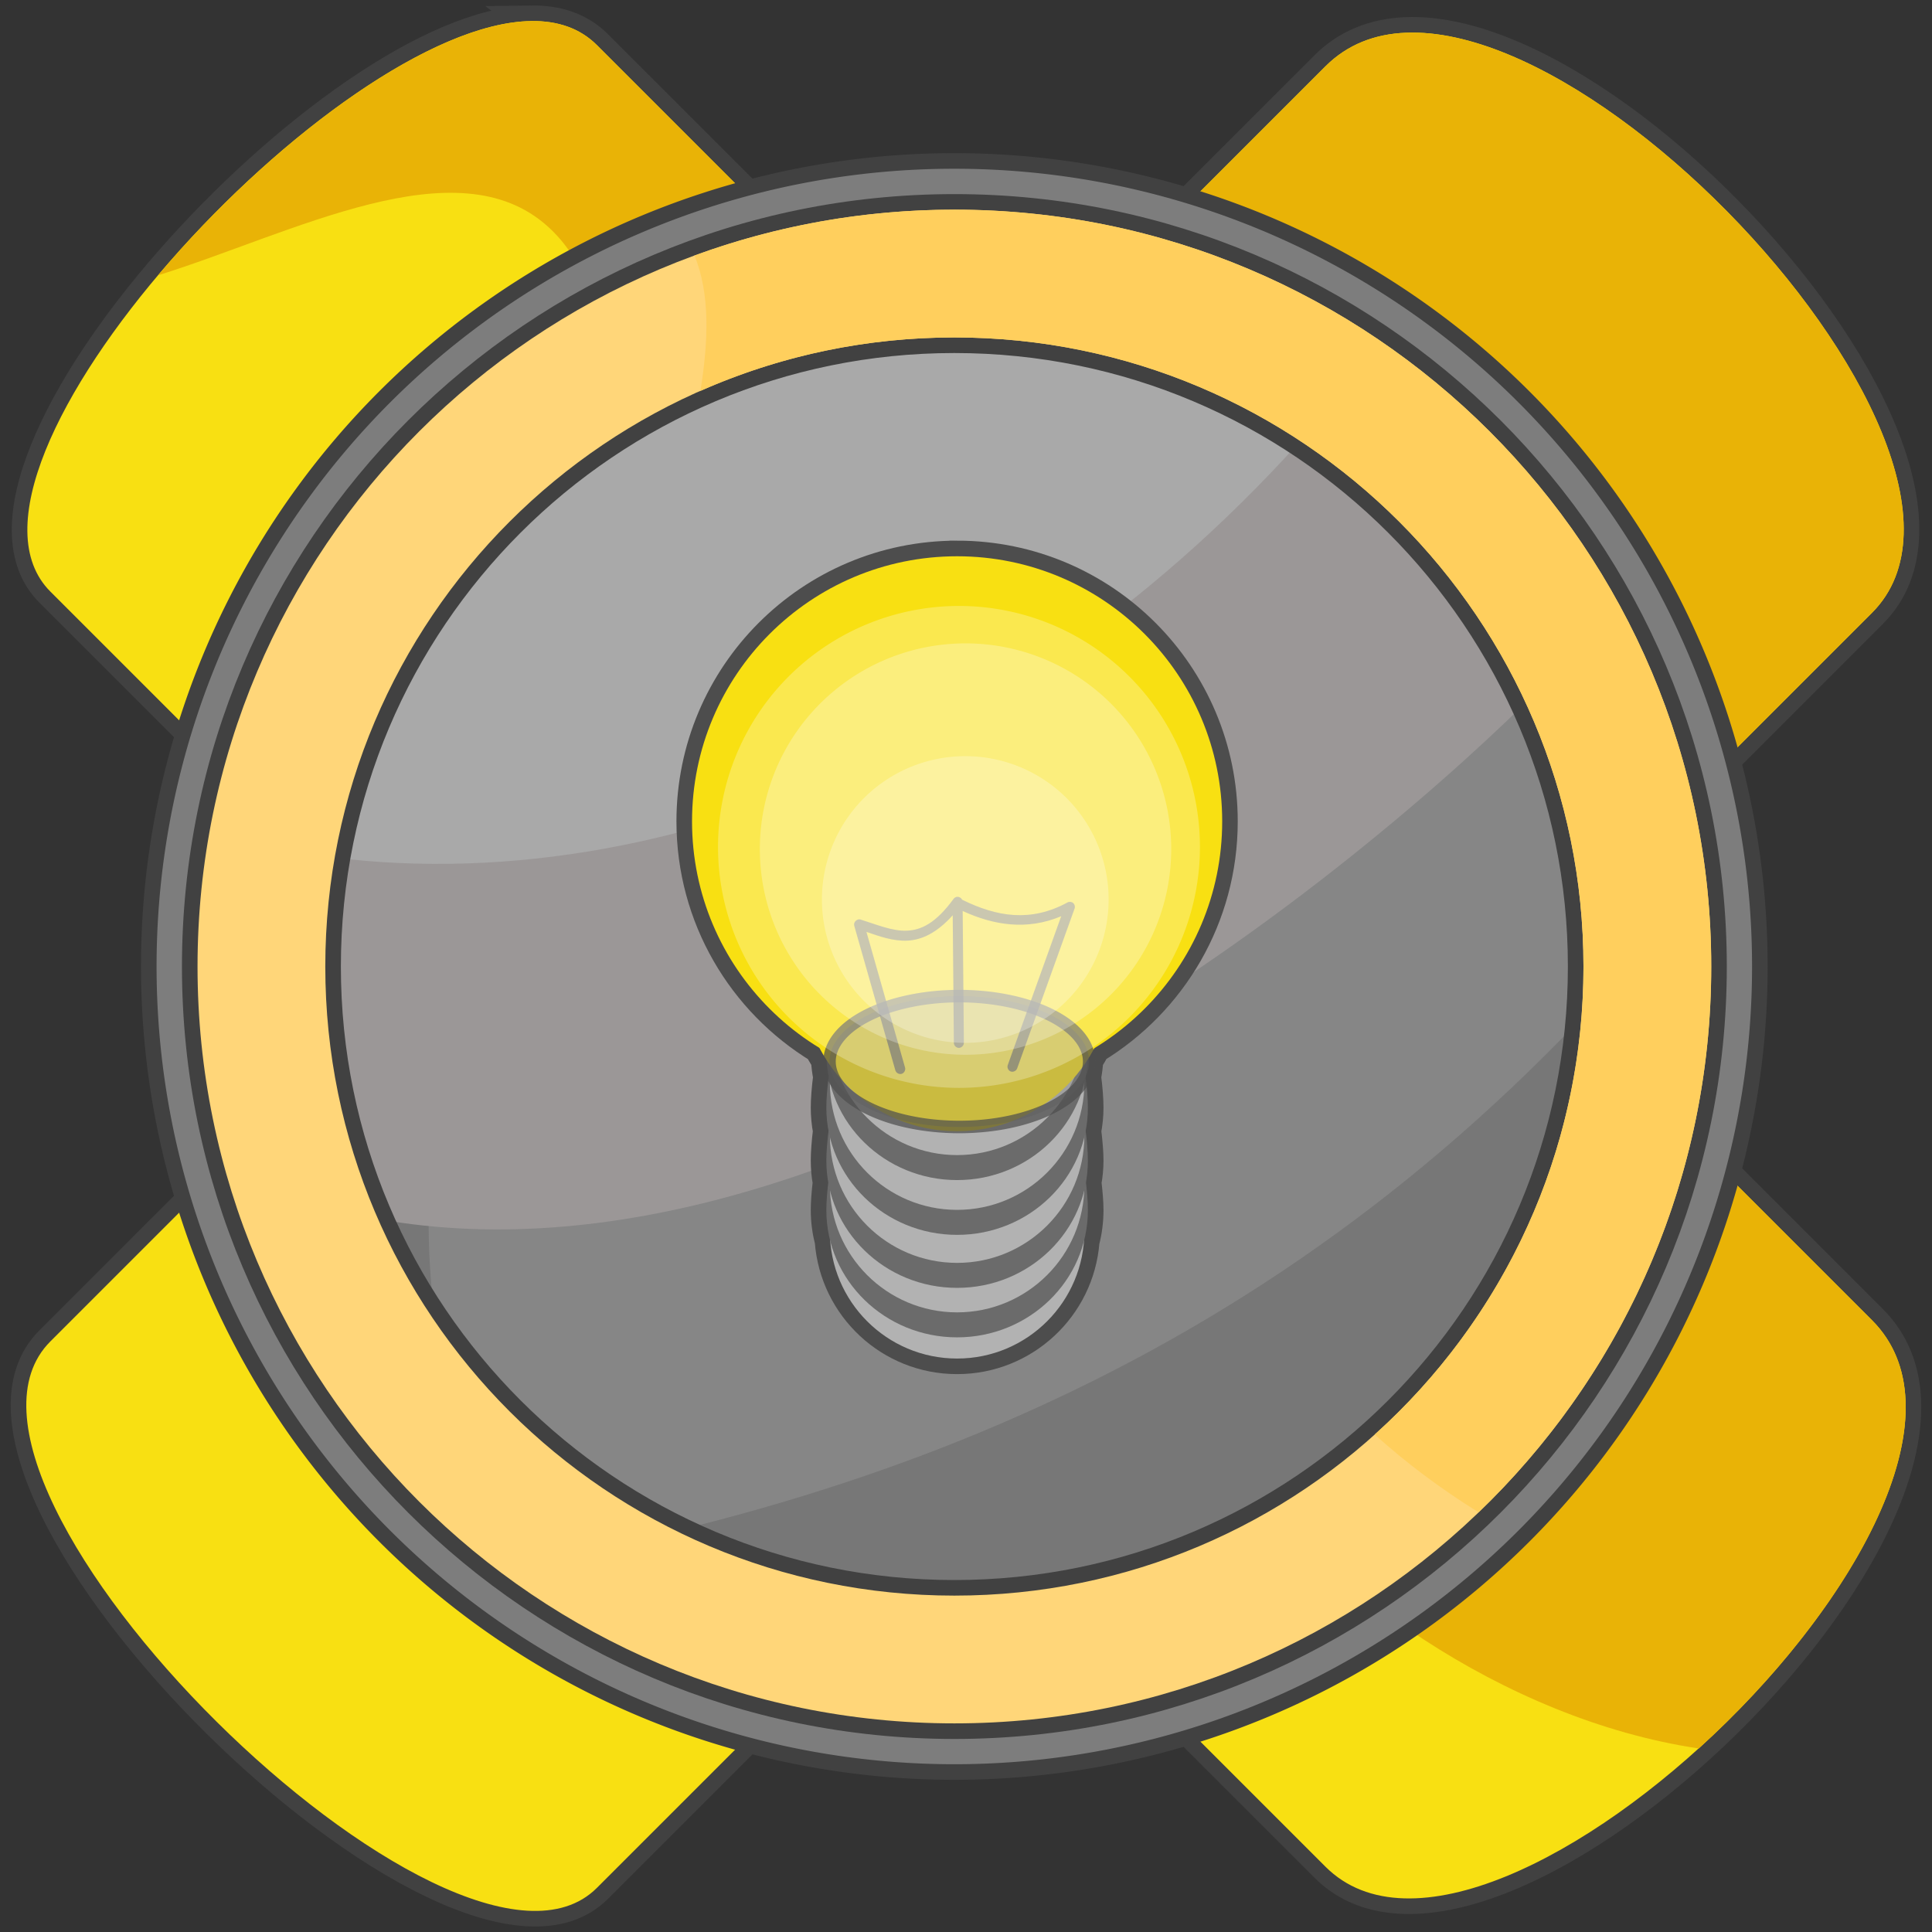 <?xml version="1.0" encoding="UTF-8" standalone="no"?>
<!-- Created with Inkscape (http://www.inkscape.org/) -->
<svg
    xmlns:inkscape="http://www.inkscape.org/namespaces/inkscape"
    xmlns:rdf="http://www.w3.org/1999/02/22-rdf-syntax-ns#"
    xmlns="http://www.w3.org/2000/svg"
    xmlns:xlink="http://www.w3.org/1999/xlink"
    xmlns:ns1="http://sozi.baierouge.fr"
    xmlns:cc="http://creativecommons.org/ns#"
    xmlns:dc="http://purl.org/dc/elements/1.1/"
    xmlns:sodipodi="http://sodipodi.sourceforge.net/DTD/sodipodi-0.dtd"
    id="svg2"
    sodipodi:docname="smartresponsebadge.svg"
    viewBox="0 0 620 620"
    version="1.1"
    inkscape:version="0.48.4 r9939"
  >
  <rect x="0" y="0" width="620" height="620" fill="#333333" stroke="none"/>
  <sodipodi:namedview
      id="base"
      fit-margin-left="0"
      inkscape:showpageshadow="false"
      inkscape:zoom="0.5"
      borderopacity="1.0"
      inkscape:current-layer="layer1"
      inkscape:cx="305"
      inkscape:cy="367.38585"
      inkscape:window-maximized="0"
      inkscape:snap-bbox="true"
      showgrid="false"
      fit-margin-right="0"
      showguides="true"
      bordercolor="#666666"
      inkscape:window-x="263"
      inkscape:guide-bbox="true"
      inkscape:window-y="96"
      fit-margin-bottom="0"
      inkscape:window-width="1024"
      inkscape:pageopacity="0.0"
      inkscape:pageshadow="2"
      pagecolor="#ffffff"
      inkscape:document-units="px"
      inkscape:window-height="581"
      fit-margin-top="0"
    >
    <inkscape:grid
        id="grid3755"
        originy="-55.906px"
        enabled="true"
        originx="-74.25px"
        visible="true"
        snapvisiblegridlinesonly="true"
        type="xygrid"
        empspacing="32"
    />
  </sodipodi:namedview
  >
  <g
      id="layer1"
      inkscape:label="Layer 1"
      inkscape:groupmode="layer"
      transform="translate(-74.25 -376.46)"
    >
    <path
        id="path4143"
        style="stroke:#414141;stroke-width:10;fill:#f8e012"
        inkscape:connector-curvature="0"
        d="m244.74 383.22c-63.24 0.83-194.11 143.3-154.32 183.09l120.32 120.31-120.32 120.31c-46.532 46.532 130.3 220.45 175.37 175.38l120.31-120.31 113.5 113.5c53.638 53.638 231.51-119.24 175.38-175.38l-113.5-113.5 113.5-113.5c53.638-53.638-119.24-231.51-175.38-175.38l-113.5 113.5-120.31-120.31c-5.453-5.453-12.669-7.829-21.062-7.719z"
    />
    <path
        id="path4128"
        style="fill:#f8e012"
        inkscape:connector-curvature="0"
        d="m244.74 383.22c-63.24 0.83-194.11 143.3-154.32 183.09l120.32 120.31-120.32 120.31c-46.532 46.532 130.3 220.45 175.37 175.38l120.31-120.31 113.5 113.5c53.638 53.638 231.51-119.24 175.38-175.38l-113.5-113.5 113.5-113.5c53.638-53.638-119.24-231.51-175.38-175.38l-113.5 113.5-120.31-120.31c-5.453-5.453-12.669-7.829-21.062-7.719z"
    />
    <path
        id="path4145"
        style="fill:#e9b306"
        inkscape:connector-curvature="0"
        d="m244.74 383.22c-32.819 0.43-83.839 39.013-119.78 81.594 43.372-13.495 95.808-42.068 125.06-15.688 47.603 42.927-33.4 145.79 14 196 47.4 50.212 174.52-22.065 216 28 41.481 50.065-49.918 113.56-10 172 26.94 39.443 86.27 83.016 149.38 92.438 48.882-44.282 85.551-107.48 55.594-137.44l-113.5-113.5 113.5-113.5c53.638-53.638-119.24-231.51-175.38-175.38l-113.5 113.5-120.31-120.31c-5.453-5.453-12.669-7.829-21.062-7.719z"
    />
    <path
        id="path4010"
        sodipodi:rx="71.428574"
        sodipodi:ry="71.428574"
        style="stroke:#414141;stroke-width:2.79;fill:#ff4646"
        sodipodi:type="arc"
        d="m205.71 192.36a71.429 71.429 0 1 1 -142.86 0 71.429 71.429 0 1 1 142.86 0z"
        transform="matrix(3.584 0 0 3.584 -100.76 -2.804)"
        sodipodi:cy="192.36218"
        sodipodi:cx="134.28572"
    />
    <path
        id="path2985"
        sodipodi:rx="71.428574"
        sodipodi:ry="71.428574"
        style="fill:#7d7d7d"
        sodipodi:type="arc"
        d="m205.71 192.36a71.429 71.429 0 1 1 -142.86 0 71.429 71.429 0 1 1 142.86 0z"
        transform="matrix(3.584 0 0 3.584 -100.76 -2.804)"
        sodipodi:cy="192.36218"
        sodipodi:cx="134.28572"
    />
    <path
        id="path4110"
        sodipodi:rx="71.428574"
        sodipodi:ry="71.428574"
        style="fill:#868686"
        sodipodi:type="arc"
        d="m205.71 192.36a71.429 71.429 0 1 1 -142.86 0 71.429 71.429 0 1 1 142.86 0z"
        transform="matrix(.354 -2.941 2.941 .354 -232.65 993.52)"
        sodipodi:cy="192.36218"
        sodipodi:cx="134.28572"
    />
    <path
        id="path3782"
        sodipodi:rx="71.428574"
        sodipodi:ry="71.428574"
        style="fill:#777777"
        sodipodi:type="arc"
        d="m205.71 192.36a71.429 71.429 0 1 1 -142.86 0 71.429 71.429 0 1 1 142.86 0z"
        transform="matrix(.354 -2.941 2.941 .354 -232.65 1013.5)"
        sodipodi:cy="192.36218"
        sodipodi:cx="134.28572"
    />
    <path
        id="path4091"
        sodipodi:nodetypes="ssccss"
        style="fill:#868686"
        inkscape:connector-curvature="0"
        d="m432.02 546.95c-110.12 0.749-205.11 83.307-218.6 195.52-5.887 48.968 4.663 96.111 27.28 135.94 140.46-25.375 272.73-82.465 383.17-224.18-34.135-56.452-92.976-97.194-163.55-105.68-9.51-1.143-18.964-1.67-28.297-1.607z"
    />
    <path
        id="path4107"
        sodipodi:nodetypes="sscccss"
        style="fill:#9b9797"
        inkscape:connector-curvature="0"
        d="m391.44 482.11c-109.66 0.745-204.22 82.954-217.66 194.69-3.652 30.383-0.942 60.037 7.062 87.688 155.82 39.901 335.64-114.52 388.22-167.72-11.35-28.914-28.925-54.97-51.281-76.25-28.373-19.387-61.682-32.428-98.156-36.812-9.469-1.138-18.895-1.657-28.188-1.594z"
    />
    <path
        id="path4103"
        sodipodi:nodetypes="sccss"
        style="fill:#a9a9a9"
        inkscape:connector-curvature="0"
        d="m378.8 475.03c-104.96 0.713-195.49 68.084-208.34 175.03 112.43 18.835 242.16-36.343 333.59-146.54-28.069-20.229-61.5-22.534-98.281-26.955-9.063-1.089-18.074-1.592-26.969-1.531z"
    />
    <path
        id="path3996"
        style="stroke:#414141;stroke-width:10;fill:#444444"
        inkscape:connector-curvature="0"
        d="m380.52 443.75c-134.13 0-242.88 108.74-242.88 242.88 0 134.13 108.74 242.88 242.88 242.88 134.13 0 242.88-108.74 242.88-242.88 0-134.13-108.74-242.88-242.88-242.88zm0 41c111.49 0 201.88 90.385 201.88 201.88 0 111.49-90.385 201.88-201.88 201.88-111.49 0-201.88-90.385-201.88-201.88 0-111.49 90.385-201.88 201.88-201.88z"
    />
    <path
        id="path3787"
        style="fill:#ffd679"
        inkscape:connector-curvature="0"
        d="m380.52 443.75c-134.13 0-242.88 108.74-242.88 242.88 0 134.13 108.74 242.88 242.88 242.88 134.13 0 242.88-108.74 242.88-242.88 0-134.13-108.74-242.88-242.88-242.88zm0 41c111.49 0 201.88 90.385 201.88 201.88 0 111.49-90.385 201.88-201.88 201.88-111.49 0-201.88-90.385-201.88-201.88 0-111.49 90.385-201.88 201.88-201.88z"
    />
    <path
        id="path4150"
        d="m380.53 443.74c-29.296 0-57.398 5.21-83.406 14.719 5.028 12.356 4.487 27.349 1.906 43.438 24.927-11.017 52.495-17.156 81.5-17.156 111.49 0 201.88 90.385 201.88 201.88 0 59.636-25.879 113.23-67 150.19 9.846 8.895 21.108 17.389 33.344 24.969 45.996-44.195 74.656-106.34 74.656-175.16 0-134.13-108.74-242.88-242.88-242.88z"
        style="fill:#ffcf5d"
        inkscape:connector-curvature="0"
    />
    <g
        id="g4213"
        transform="matrix(.802 0 0 .802 78.312 134.01)"
      >
      <path
          id="path4186"
          d="m373.34 209c-58.579 0-106.06 47.515-106.06 106.09 0 38.433 20.428 72.082 51.031 90.688 0.008 0.005 0.024-0.005 0.031 0 0.05 0.095 0.106 0.187 0.156 0.281 0.199 0.375 0.387 0.754 0.594 1.125 0.082 0.146 0.167 0.292 0.25 0.438 0.209 0.368 0.44 0.731 0.656 1.094 0.341 0.575 0.672 1.156 1.031 1.719 0.028 0.044 0.066 0.082 0.094 0.125 0.13 2.298 0.411 4.543 0.844 6.75-0.608 4.836-0.938 9.035-0.938 12.312 0 3.178 0.302 6.296 0.875 9.312-0.573 4.653-0.875 8.727-0.875 11.906 0 2.987 0.274 5.904 0.781 8.75-0.506 4.292-0.781 8.081-0.781 11.062 0 4.283 0.57 8.432 1.594 12.406 2.008 26.279 23.925 46.969 50.719 46.969 26.763 0 48.698-20.639 50.75-46.875 1.038-4.001 1.594-8.185 1.594-12.5 0-2.982-0.307-6.77-0.812-11.062 0.508-2.847 0.812-5.762 0.812-8.75 0-3.179-0.333-7.253-0.906-11.906 0.573-3.018 0.906-6.133 0.906-9.312 0-3.277-0.33-7.477-0.938-12.312 0.431-2.197 0.713-4.432 0.844-6.719 1.007-1.567 1.947-3.185 2.812-4.844 30.583-18.61 51-52.239 51-90.656 0.01-58.58-47.48-106.1-106.06-106.1z"
          style="stroke:#4d4d4d;stroke-width:12.47;fill:#f8e012"
          inkscape:connector-curvature="0"
          transform="translate(4.562 315.88)"
      />
      <path
          id="path4157"
          style="fill:#b2b2b2"
          d="m479.42 315.08c0 58.579-47.487 106.07-106.07 106.07-58.579 0-106.07-47.487-106.07-106.07 0-58.579 47.487-256.33 106.07-256.33 58.579 0 106.07 197.75 106.07 256.33z"
          sodipodi:nodetypes="sssss"
          transform="matrix(.48 0 0 .48 198.71 643.76)"
          inkscape:connector-curvature="0"
      />
      <path
          id="path4168"
          sodipodi:nodetypes="sssss"
          style="fill:#6b6b6b"
          inkscape:connector-curvature="0"
          d="m430.24 786.52c0 28.118-23.427 50.912-52.326 50.912s-52.326-22.794-52.326-50.912 23.427-123.04 52.326-123.04 52.326 94.919 52.326 123.04z"
      />
      <path
          id="path4170"
          d="m428.83 776.52c0 28.118-22.794 50.912-50.912 50.912s-50.912-22.794-50.912-50.912 22.794-123.04 50.912-123.04 50.912 94.919 50.912 123.04z"
          sodipodi:nodetypes="sssss"
          style="fill:#b2b2b2"
          inkscape:connector-curvature="0"
      />
      <path
          id="path4172"
          d="m430.24 766.72c0 28.118-23.427 50.912-52.326 50.912s-52.326-22.794-52.326-50.912 23.427-123.04 52.326-123.04 52.326 94.919 52.326 123.04z"
          sodipodi:nodetypes="sssss"
          style="fill:#6b6b6b"
          inkscape:connector-curvature="0"
      />
      <path
          id="path4174"
          sodipodi:nodetypes="sssss"
          style="fill:#b2b2b2"
          inkscape:connector-curvature="0"
          d="m428.83 756.72c0 28.118-22.794 50.912-50.912 50.912s-50.912-22.794-50.912-50.912 22.794-123.04 50.912-123.04 50.912 94.919 50.912 123.04z"
      />
      <path
          id="path4176"
          sodipodi:nodetypes="sssss"
          style="fill:#6b6b6b"
          inkscape:connector-curvature="0"
          d="m430.24 745.51c0 28.118-23.427 50.912-52.326 50.912s-52.326-22.794-52.326-50.912 23.427-123.04 52.326-123.04 52.326 94.919 52.326 123.04z"
      />
      <path
          id="path4178"
          d="m428.83 735.51c0 28.118-22.794 50.912-50.912 50.912s-50.912-22.794-50.912-50.912 22.794-123.04 50.912-123.04 50.912 94.919 50.912 123.04z"
          sodipodi:nodetypes="sssss"
          style="fill:#b2b2b2"
          inkscape:connector-curvature="0"
      />
      <path
          id="path4180"
          d="m430.24 723.59c0 28.118-23.427 50.912-52.326 50.912s-52.326-22.794-52.326-50.912 23.427-123.04 52.326-123.04 52.326 94.919 52.326 123.04z"
          sodipodi:nodetypes="sssss"
          style="fill:#6b6b6b"
          inkscape:connector-curvature="0"
      />
      <path
          id="path4182"
          sodipodi:nodetypes="sssss"
          style="fill:#b2b2b2"
          inkscape:connector-curvature="0"
          d="m428.83 713.59c0 28.118-22.794 50.912-50.912 50.912s-50.912-22.794-50.912-50.912 22.794-123.04 50.912-123.04 50.912 94.919 50.912 123.04z"
      />
      <path
          id="path4155"
          sodipodi:rx="106.06602"
          sodipodi:ry="106.06602"
          style="fill:#f8e012"
          sodipodi:type="arc"
          d="m479.42 315.08c0 58.579-47.487 106.07-106.07 106.07-58.579 0-106.07-47.487-106.07-106.07 0-58.579 47.487-106.07 106.07-106.07 58.579 0 106.07 47.487 106.07 106.07z"
          transform="translate(4.562 315.88)"
          sodipodi:cy="315.07907"
          sodipodi:cx="373.35239"
      />
      <path
          id="path4184"
          sodipodi:rx="106.06602"
          sodipodi:ry="106.06602"
          style="fill:#f8e012"
          sodipodi:type="arc"
          d="m479.42 315.08c0 58.579-47.487 106.07-106.07 106.07-58.579 0-106.07-47.487-106.07-106.07 0-58.579 47.487-106.07 106.07-106.07 58.579 0 106.07 47.487 106.07 106.07z"
          transform="matrix(.585 0 0 .585 159.44 508.58)"
          sodipodi:cy="315.07907"
          sodipodi:cx="373.35239"
      />
    </g
    >
    <path
        id="path4244"
        sodipodi:rx="35"
        sodipodi:ry="17.5"
        style="fill-opacity:.4;fill:#858585"
        sodipodi:type="arc"
        d="m407 421a35 17.5 0 1 1 -70 0 35 17.5 0 1 1 70 0z"
        transform="matrix(1.19 0 0 1.2 -60.568 211.92)"
        sodipodi:cy="421"
        sodipodi:cx="372"
    />
    <path
        id="path4227"
        sodipodi:nodetypes="ccscccsccsccsccccsccscccc"
        style="fill-opacity:.712;block-progression:tb;text-indent:0;color:#000000;text-transform:none;fill:#4d4d4d"
        inkscape:connector-curvature="0"
        d="m381.36 664.26c-0.435 0.054-0.844 0.295-1.101 0.651-5.649 7.76-10.341 10.013-14.966 10.211-4.625 0.198-9.472-1.877-14.891-3.579-1.102-0.354-2.354 0.867-2.027 1.977l13.214 46.45c0.237 0.811 1.19 1.334 2.001 1.099 0.812-0.236 1.336-1.188 1.102-2l-12.388-43.547c4.255 1.453 8.512 3.001 13.114 2.803 4.718-0.202 9.591-2.586 14.566-8.134l0.375 40.926c-0.012 0.846 0.755 1.625 1.602 1.625 0.846 0 1.614-0.778 1.602-1.625l-0.375-42.302c10.041 4.604 20.633 6.281 31.609 1.677l-17.119 47.677c-0.344 0.798 0.104 1.84 0.919 2.139 0.816 0.299 1.831-0.207 2.084-1.038l18.42-51.256c0.222-0.608 0.029-1.344-0.462-1.765-0.491-0.421-1.248-0.499-1.815-0.187-11.864 6.456-22.752 4.577-33.812-0.876-0.262-0.565-0.879-0.945-1.502-0.926-0.05-0.002-0.1-0.002-0.15 0z"
    />
    <path
        id="path4242"
        sodipodi:rx="35"
        sodipodi:ry="17.5"
        style="stroke-linejoin:round;stroke-opacity:.712;stroke:#4d4d4d;stroke-linecap:round;stroke-width:3.348;fill:none"
        sodipodi:type="arc"
        d="m407 421a35 17.5 0 1 1 -70 0 35 17.5 0 1 1 70 0z"
        transform="matrix(1.19 0 0 1.2 -60.568 211.92)"
        sodipodi:cy="421"
        sodipodi:cx="372"
    />
    <path
        id="path4250"
        sodipodi:rx="46"
        sodipodi:ry="46"
        style="fill-opacity:.259;fill:#ffffff"
        sodipodi:type="arc"
        d="m422 351a46 46 0 1 1 -92 0 46 46 0 1 1 92 0z"
        transform="matrix(1.681 0 0 1.681 -250.06 58.214)"
        sodipodi:cy="351"
        sodipodi:cx="376"
    />
    <path
        id="path4248"
        sodipodi:rx="46"
        sodipodi:ry="46"
        style="fill-opacity:.259;fill:#ffffff"
        sodipodi:type="arc"
        d="m422 351a46 46 0 1 1 -92 0 46 46 0 1 1 92 0z"
        transform="matrix(1.435 0 0 1.435 -155.46 145.25)"
        sodipodi:cy="351"
        sodipodi:cx="376"
    />
    <path
        id="path4246"
        sodipodi:rx="46"
        sodipodi:ry="46"
        style="fill-opacity:.259;fill:#ffffff"
        sodipodi:type="arc"
        d="m422 351a46 46 0 1 1 -92 0 46 46 0 1 1 92 0z"
        transform="translate(8.017 314.12)"
        sodipodi:cy="351"
        sodipodi:cx="376"
    />
  </g
  >
</svg
>
